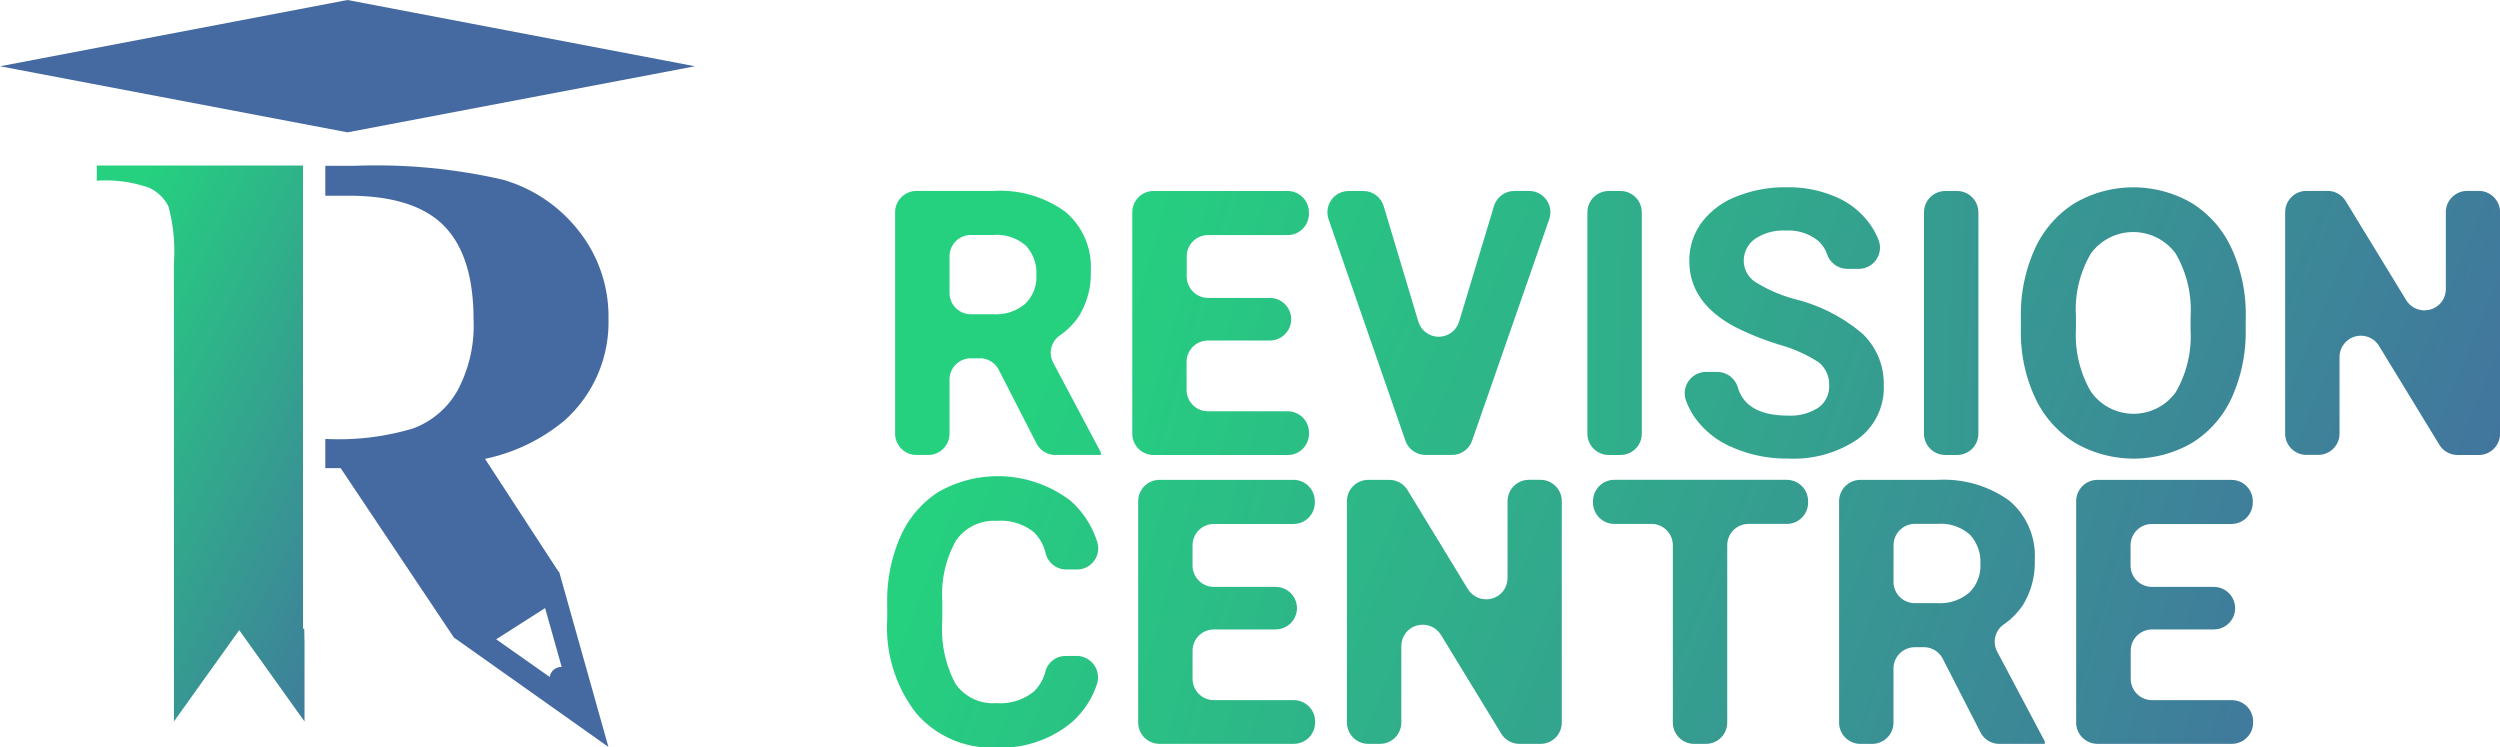 <svg xmlns="http://www.w3.org/2000/svg" xmlns:xlink="http://www.w3.org/1999/xlink" width="166.001" height="49.634"><defs><linearGradient id="A" x1=".284" y1="-.03" x2="1.21" y2="1.202"><stop offset="0" stop-color="#25d17f"/><stop offset="1" stop-color="#456aa1"/></linearGradient><linearGradient id="B" x1=".679" y1=".648" x2="6.575" y2="3.508" xlink:href="#A"/><linearGradient id="C" x1="-.158" y1=".226" x2="6.693" y2="3.085" xlink:href="#A"/><linearGradient id="D" x1="-.679" y1="-.211" x2="4.759" y2="2.649" xlink:href="#A"/><linearGradient id="E" x1="-6.857" y1="-.444" x2="15.431" y2="2.416" xlink:href="#A"/><linearGradient id="F" x1="-2.123" y1="-.701" x2="3.968" y2="2.082" xlink:href="#A"/><linearGradient id="G" x1="-11.315" y1="-1.016" x2="10.973" y2="1.844" xlink:href="#A"/><linearGradient id="H" x1="-2.942" y1="-1.277" x2="2.451" y2="1.506" xlink:href="#A"/><linearGradient id="I" x1="-3.975" y1="-1.766" x2="1.672" y2="1.094" xlink:href="#A"/><linearGradient id="J" x1=".12" y1=".304" x2="5.863" y2="3.087" xlink:href="#A"/><linearGradient id="K" x1="-.915" y1="-.09" x2="5.937" y2="2.769" xlink:href="#A"/><linearGradient id="L" x1="-1.43" y1="-.477" x2="4.217" y2="2.382" xlink:href="#A"/><linearGradient id="M" x1="-2.2" y1="-.963" x2="3.438" y2="1.896" xlink:href="#A"/><linearGradient id="N" x1="-3.259" y1="-1.261" x2="2.637" y2="1.598" xlink:href="#A"/><linearGradient id="O" x1="-4.734" y1="-1.684" x2="2.118" y2="1.176" xlink:href="#A"/></defs><path d="M20.22 42.593v5.312l-4.336-6.064-4.335 6.064V17.47a11.52 11.52 0 0 0-.367-3.771 2.7 2.7 0 0 0-1.293-1.237A8.74 8.74 0 0 0 6.429 12v-1.008H20.12v30.752h.083l.015.85z" fill="url(#A)"/><path d="M37.093 37.968l-4.887-7.5a12.14 12.14 0 0 0 5.261-2.533 8.73 8.73 0 0 0 2.937-6.749c.04-2.114-.653-4.178-1.963-5.838a9.82 9.82 0 0 0-5.066-3.42c-3.2-.735-6.504-1.044-9.795-.92H21.6v1.987h1.52c2.923 0 5.042.662 6.36 2s1.964 3.42 1.964 6.226a9.1 9.1 0 0 1-1.076 4.73 5.62 5.62 0 0 1-2.946 2.5 17.2 17.2 0 0 1-5.666.7H21.6v1.933h1.02l7.554 11.303.024-.015 10.2 7.224-3.274-11.643zM36.5 44.95l-3.554-2.5 3.25-2.074 1.1 3.912a.78.78 0 0 0-.796.671zM23.074 0L.004 4.4l23.07 4.387L46.147 4.4z" fill="#456aa1"/><path d="M65.062 23.792h-.6c-.375 0-.735.15-1 .415s-.414.626-.414 1v3.588c0 .375-.15.735-.414 1s-.625.414-1 .414h-.783c-.78 0-1.415-.634-1.415-1.415v-14.7c.001-.78.634-1.414 1.415-1.414h5.1a7.36 7.36 0 0 1 4.792 1.385 4.78 4.78 0 0 1 1.686 3.913 5.39 5.39 0 0 1-.776 2.993 4.76 4.76 0 0 1-1.3 1.317 1.4 1.4 0 0 0-.416 1.8l3.16 5.953v.168H70.08c-.53 0-1.017-.297-1.26-.77l-2.5-4.88c-.242-.473-.728-.77-1.26-.77zm-2.013-4.34c0 .375.15.735.414 1s.625.414 1 .414h1.5c.766.05 1.52-.2 2.108-.692.513-.5.785-1.195.746-1.91a2.65 2.65 0 0 0-.7-1.951 2.93 2.93 0 0 0-2.161-.71h-1.493c-.375 0-.735.15-1 .415s-.414.625-.414 1z" fill="url(#B)"/><path d="M84.31 22.613h-4.106c-.78 0-1.415.634-1.415 1.415v1.866c0 .78.634 1.415 1.415 1.415h5.3c.376 0 .736.15 1.002.416s.414.627.413 1.003v.072c0 .375-.15.735-.414 1s-.625.414-1 .414H76.6c-.376.001-.737-.15-1.003-.415s-.415-.628-.414-1.004v-14.7c.001-.78.634-1.414 1.415-1.414h8.9c.78 0 1.414.633 1.415 1.414v.1c0 .375-.15.735-.414 1s-.625.414-1 .414h-5.285c-.78 0-1.415.634-1.415 1.415v1.342c0 .78.634 1.415 1.415 1.415h4.106c.78 0 1.415.634 1.415 1.415s-.634 1.415-1.415 1.415z" fill="url(#C)"/><path d="M96.887 21.355l2.312-7.67c.18-.597.73-1.006 1.354-1.006h.98c.458 0 .888.22 1.154.595s.333.852.182 1.285l-5.12 14.7c-.2.568-.735.95-1.337.95h-1.757c-.603 0-1.14-.382-1.337-.95l-5.1-14.7c-.15-.433-.08-.91.184-1.284s.695-.594 1.153-.594h.968c.625-.001 1.176.41 1.355 1.008l2.3 7.666c.18.597.73 1.005 1.353 1.006s1.173-.406 1.355-1.003z" fill="url(#D)"/><path d="M107.6 30.21h-.783c-.375 0-.735-.15-1-.414s-.414-.625-.414-1v-14.7c0-.375.15-.735.415-1s.625-.414 1-.414h.783c.78 0 1.414.633 1.415 1.414v14.7c0 .78-.634 1.415-1.415 1.415z" fill="url(#E)"/><path d="M121.456 25.61c.033-.61-.237-1.2-.723-1.572a9.5 9.5 0 0 0-2.6-1.156 18.42 18.42 0 0 1-2.974-1.2q-2.986-1.614-2.986-4.348c-.012-.91.268-1.797.8-2.534a5.23 5.23 0 0 1 2.3-1.74c1.07-.43 2.214-.644 3.367-.626a7.89 7.89 0 0 1 3.348.68c.928.41 1.72 1.077 2.282 1.92a4.95 4.95 0 0 1 .482.942 1.41 1.41 0 0 1-1.342 1.876h-.754a1.44 1.44 0 0 1-1.342-.984 2.12 2.12 0 0 0-.6-.889 3.12 3.12 0 0 0-2.132-.668c-.73-.044-1.452.152-2.06.56a1.77 1.77 0 0 0-.735 1.476 1.69 1.69 0 0 0 .861 1.433c.79.48 1.643.845 2.535 1.084a10.95 10.95 0 0 1 4.492 2.3 4.58 4.58 0 0 1 1.408 3.42 4.22 4.22 0 0 1-1.722 3.57c-1.363.927-2.99 1.38-4.637 1.294-1.267.017-2.522-.236-3.684-.74a5.83 5.83 0 0 1-2.535-2.029c-.232-.342-.42-.71-.56-1.1a1.42 1.42 0 0 1 1.341-1.884h.748c.64.01 1.197.443 1.368 1.06q.563 1.84 3.324 1.84c.71.04 1.412-.142 2.01-.524.472-.334.743-.885.72-1.463z" fill="url(#F)"/><path d="M129.95 30.21h-.783c-.375 0-.735-.15-1-.414s-.414-.625-.414-1v-14.7c.001-.78.634-1.414 1.415-1.414h.783c.78 0 1.414.633 1.415 1.414v14.7c0 .375-.15.735-.414 1s-.625.414-1 .414z" fill="url(#G)"/><path d="M149.115 21.84a10.6 10.6 0 0 1-.914 4.54 6.9 6.9 0 0 1-2.62 3.011 7.74 7.74 0 0 1-7.8.012c-1.157-.717-2.078-1.758-2.65-2.993-.646-1.4-.97-2.928-.944-4.47v-.867a10.52 10.52 0 0 1 .933-4.558 6.95 6.95 0 0 1 2.637-3.023 7.73 7.73 0 0 1 7.792 0c1.157.727 2.075 1.778 2.638 3.023a10.5 10.5 0 0 1 .932 4.545zm-3.66-.8c.095-1.464-.25-2.923-.987-4.2a3.49 3.49 0 0 0-5.624-.018 7.29 7.29 0 0 0-1 4.148v.86c-.084 1.455.26 2.903.987 4.166a3.46 3.46 0 0 0 5.636.054c.73-1.26 1.073-2.707.987-4.16z" fill="url(#H)"/><path d="M164.585 30.21h-1.4c-.497.001-.958-.258-1.215-.683l-4-6.555c-.33-.542-.98-.8-1.59-.627s-1.033.73-1.033 1.363v5.082c0 .78-.633 1.414-1.414 1.415h-.783c-.78 0-1.415-.634-1.415-1.415v-14.7c0-.375.15-.735.415-1s.625-.414 1-.414h1.4a1.41 1.41 0 0 1 1.208.679l4.013 6.572c.33.54.98.797 1.6.626s1.032-.728 1.033-1.362v-5.1c.001-.78.634-1.414 1.415-1.414h.772c.78 0 1.414.633 1.415 1.414v14.7c.002.78-.63 1.416-1.4 1.42z" fill="url(#I)"/><path d="M71.495 43.553c.46.004.89.23 1.156.607s.33.86.178 1.293a5.78 5.78 0 0 1-1.718 2.554 7.34 7.34 0 0 1-4.967 1.631 6.6 6.6 0 0 1-5.3-2.269 9.3 9.3 0 0 1-1.933-6.232V40.06a10.51 10.51 0 0 1 .89-4.455c.535-1.217 1.42-2.247 2.543-2.958a7.96 7.96 0 0 1 8.737.6 6.07 6.07 0 0 1 1.782 2.765 1.4 1.4 0 0 1-1.363 1.8h-.7c-.638.001-1.196-.427-1.36-1.043a2.91 2.91 0 0 0-.777-1.419 3.5 3.5 0 0 0-2.475-.765 3.07 3.07 0 0 0-2.7 1.294c-.688 1.222-1.008 2.617-.92 4.017v1.325a7.76 7.76 0 0 0 .86 4.154c.605.892 1.64 1.392 2.716 1.313.9.07 1.794-.203 2.5-.765a2.86 2.86 0 0 0 .787-1.391c.18-.59.732-.99 1.35-.975z" fill="url(#J)"/><path d="M84.707 41.796H80.6c-.375 0-.735.15-1 .414s-.414.625-.414 1v1.866c0 .375.15.735.414 1s.625.414 1 .414h5.31c.78.001 1.414.634 1.414 1.415v.072c0 .78-.633 1.414-1.414 1.415H76.99c-.78 0-1.415-.634-1.415-1.415v-14.7c0-.78.634-1.415 1.415-1.415h8.9c.78 0 1.415.634 1.415 1.415v.1c0 .78-.634 1.415-1.415 1.415H80.6c-.375 0-.735.15-1 .414s-.414.625-.414 1v1.35c0 .375.15.735.414 1s.625.414 1 .414h4.106c.375 0 .735.15 1 .414s.414.625.414 1c-.004.78-.636 1.408-1.415 1.408z" fill="url(#K)"/><path d="M102.29 49.394h-1.4c-.493 0-.95-.258-1.208-.68l-4-6.555c-.33-.54-.98-.797-1.6-.626s-1.032.728-1.033 1.362v5.082c0 .78-.634 1.415-1.415 1.415h-.782c-.782 0-1.415-.633-1.416-1.415v-14.7c.001-.782.634-1.415 1.416-1.415h1.4c.494 0 .952.257 1.21.68l4.007 6.576c.33.54.98.797 1.6.626s1.032-.728 1.033-1.362v-5.107c.001-.782.634-1.415 1.416-1.415h.77c.78 0 1.415.634 1.415 1.415v14.7c.001.375-.147.736-.412 1.002s-.625.416-1 .417z" fill="url(#L)"/><path d="M118.643 34.787h-2.54c-.375 0-.735.15-1 .414s-.414.625-.414 1V47.98c0 .78-.634 1.415-1.415 1.415h-.783c-.78-.001-1.414-.634-1.414-1.415V36.202c0-.375-.15-.736-.415-1s-.626-.414-1-.414h-2.468c-.376.001-.736-.148-1.002-.414s-.415-.626-.415-1v-.1c0-.375.15-.735.414-1s.625-.414 1-.414h11.452c.78 0 1.415.634 1.415 1.415v.1c0 .78-.632 1.414-1.413 1.415z" fill="url(#M)"/><path d="M127.743 42.976h-.6c-.78 0-1.415.634-1.415 1.415v3.588c0 .78-.634 1.415-1.415 1.415h-.782c-.78 0-1.415-.634-1.415-1.415v-14.7c0-.78.634-1.415 1.415-1.415h5.1c1.7-.1 3.405.38 4.793 1.386a4.78 4.78 0 0 1 1.686 3.913 5.4 5.4 0 0 1-.776 2.993 4.76 4.76 0 0 1-1.3 1.317 1.4 1.4 0 0 0-.417 1.8l3.156 5.953v.168h-3.012c-.53 0-1.017-.297-1.26-.77l-2.5-4.88c-.242-.472-.728-.768-1.258-.77zm-2.014-4.342c0 .78.634 1.415 1.415 1.415h1.5a2.98 2.98 0 0 0 2.107-.692c.513-.498.786-1.195.747-1.91a2.65 2.65 0 0 0-.7-1.951 2.93 2.93 0 0 0-2.162-.71h-1.487c-.78 0-1.415.634-1.415 1.415z" fill="url(#N)"/><path d="M147 41.796h-4.106c-.375 0-.735.15-1 .414s-.414.625-.414 1v1.866c0 .375.15.735.414 1s.625.414 1 .414h5.3c.78 0 1.415.634 1.415 1.415v.072c0 .78-.634 1.415-1.415 1.415h-8.923c-.375 0-.735-.15-1-.414s-.414-.625-.414-1v-14.7c0-.375.15-.735.414-1s.625-.414 1-.414h8.9c.375 0 .735.15 1 .414s.414.625.414 1v.1c0 .375-.15.735-.414 1s-.625.414-1 .414h-5.287c-.375 0-.735.15-1 .414s-.414.625-.414 1v1.35c0 .375.15.735.414 1s.625.414 1 .414H147c.78 0 1.415.634 1.415 1.415s-.636 1.408-1.415 1.408z" fill="url(#O)"/></svg>